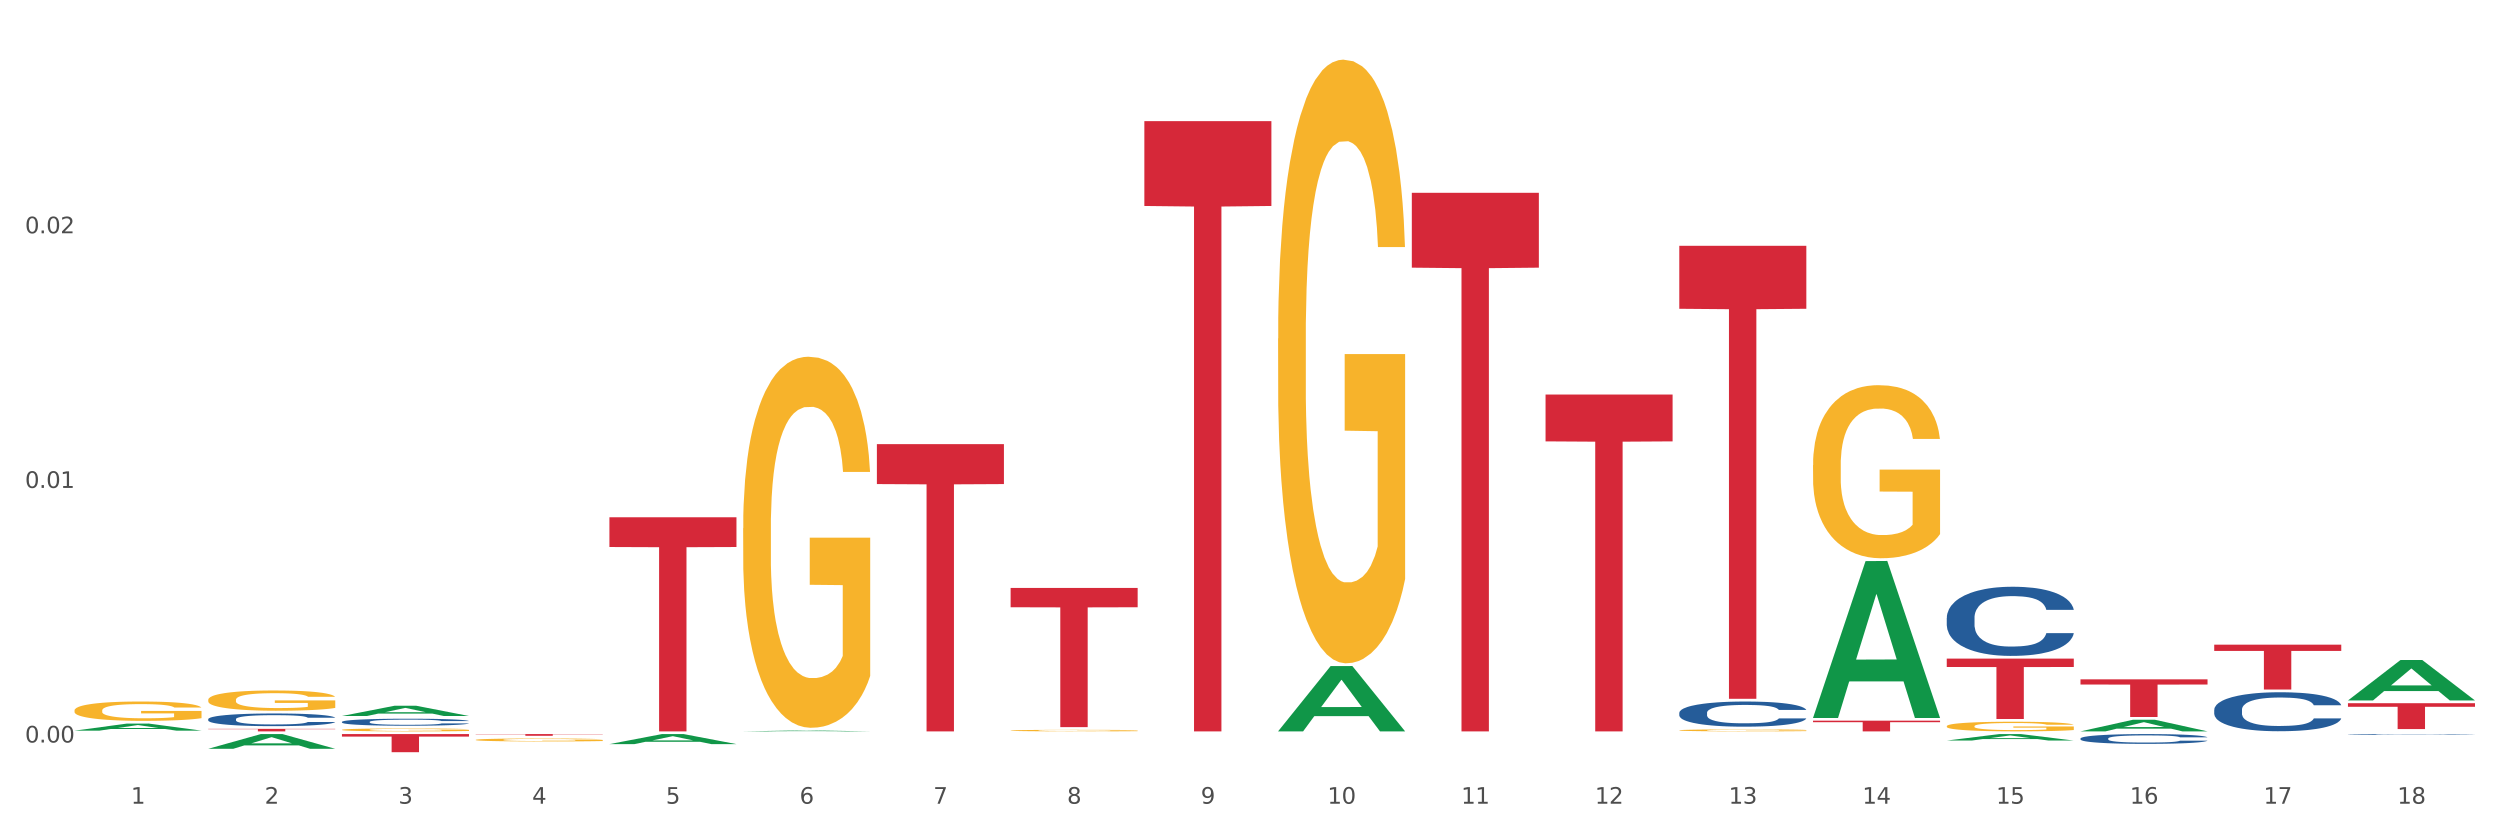 <?xml version="1.0" encoding="utf-8" standalone="no"?>
<!DOCTYPE svg PUBLIC "-//W3C//DTD SVG 1.1//EN"
  "http://www.w3.org/Graphics/SVG/1.1/DTD/svg11.dtd">
<svg xmlns:xlink="http://www.w3.org/1999/xlink" width="1080pt" height="360pt" viewBox="0 0 1080 360" xmlns="http://www.w3.org/2000/svg" version="1.1">
 <rect x="0" y="0" width="1080" height="360" fill="#333333" stroke="none"/>
 <defs>
  <style type="text/css">*{stroke-linejoin: round; stroke-linecap: butt}</style>
 </defs>
 <g id="figure_1">
  <g id="patch_1">
   <path d="M 0 360 
L 1080 360 
L 1080 0 
L 0 0 
z
" style="fill: #ffffff; stroke: #ffffff; stroke-linejoin: miter"/>
  </g>
  <g id="axes_1">
   <g id="matplotlib.axis_1">
    <g id="xtick_1">
     <g id="text_1">
      <!-- 1 -->
      <g style="fill: #4d4d4d" transform="translate(56.563 347.204) scale(0.096 -0.096)">
       <defs>
        <path id="DejaVuSans-31" d="M 794 531 
L 1825 531 
L 1825 4091 
L 703 3866 
L 703 4441 
L 1819 4666 
L 2450 4666 
L 2450 531 
L 3481 531 
L 3481 0 
L 794 0 
L 794 531 
z
" transform="scale(0.016)"/>
       </defs>
       <use xlink:href="#DejaVuSans-31"/>
      </g>
     </g>
    </g>
    <g id="xtick_2">
     <g id="text_2">
      <!-- 2 -->
      <g style="fill: #4d4d4d" transform="translate(114.336 347.204) scale(0.096 -0.096)">
       <defs>
        <path id="DejaVuSans-32" d="M 1228 531 
L 3431 531 
L 3431 0 
L 469 0 
L 469 531 
Q 828 903 1448 1529 
Q 2069 2156 2228 2338 
Q 2531 2678 2651 2914 
Q 2772 3150 2772 3378 
Q 2772 3750 2511 3984 
Q 2250 4219 1831 4219 
Q 1534 4219 1204 4116 
Q 875 4013 500 3803 
L 500 4441 
Q 881 4594 1212 4672 
Q 1544 4750 1819 4750 
Q 2544 4750 2975 4387 
Q 3406 4025 3406 3419 
Q 3406 3131 3298 2873 
Q 3191 2616 2906 2266 
Q 2828 2175 2409 1742 
Q 1991 1309 1228 531 
z
" transform="scale(0.016)"/>
       </defs>
       <use xlink:href="#DejaVuSans-32"/>
      </g>
     </g>
    </g>
    <g id="xtick_3">
     <g id="text_3">
      <!-- 3 -->
      <g style="fill: #4d4d4d" transform="translate(172.109 347.204) scale(0.096 -0.096)">
       <defs>
        <path id="DejaVuSans-33" d="M 2597 2516 
Q 3050 2419 3304 2112 
Q 3559 1806 3559 1356 
Q 3559 666 3084 287 
Q 2609 -91 1734 -91 
Q 1441 -91 1130 -33 
Q 819 25 488 141 
L 488 750 
Q 750 597 1062 519 
Q 1375 441 1716 441 
Q 2309 441 2620 675 
Q 2931 909 2931 1356 
Q 2931 1769 2642 2001 
Q 2353 2234 1838 2234 
L 1294 2234 
L 1294 2753 
L 1863 2753 
Q 2328 2753 2575 2939 
Q 2822 3125 2822 3475 
Q 2822 3834 2567 4026 
Q 2313 4219 1838 4219 
Q 1578 4219 1281 4162 
Q 984 4106 628 3988 
L 628 4550 
Q 988 4650 1302 4700 
Q 1616 4750 1894 4750 
Q 2613 4750 3031 4423 
Q 3450 4097 3450 3541 
Q 3450 3153 3228 2886 
Q 3006 2619 2597 2516 
z
" transform="scale(0.016)"/>
       </defs>
       <use xlink:href="#DejaVuSans-33"/>
      </g>
     </g>
    </g>
    <g id="xtick_4">
     <g id="text_4">
      <!-- 4 -->
      <g style="fill: #4d4d4d" transform="translate(229.882 347.204) scale(0.096 -0.096)">
       <defs>
        <path id="DejaVuSans-34" d="M 2419 4116 
L 825 1625 
L 2419 1625 
L 2419 4116 
z
M 2253 4666 
L 3047 4666 
L 3047 1625 
L 3713 1625 
L 3713 1100 
L 3047 1100 
L 3047 0 
L 2419 0 
L 2419 1100 
L 313 1100 
L 313 1709 
L 2253 4666 
z
" transform="scale(0.016)"/>
       </defs>
       <use xlink:href="#DejaVuSans-34"/>
      </g>
     </g>
    </g>
    <g id="xtick_5">
     <g id="text_5">
      <!-- 5 -->
      <g style="fill: #4d4d4d" transform="translate(287.655 347.204) scale(0.096 -0.096)">
       <defs>
        <path id="DejaVuSans-35" d="M 691 4666 
L 3169 4666 
L 3169 4134 
L 1269 4134 
L 1269 2991 
Q 1406 3038 1543 3061 
Q 1681 3084 1819 3084 
Q 2600 3084 3056 2656 
Q 3513 2228 3513 1497 
Q 3513 744 3044 326 
Q 2575 -91 1722 -91 
Q 1428 -91 1123 -41 
Q 819 9 494 109 
L 494 744 
Q 775 591 1075 516 
Q 1375 441 1709 441 
Q 2250 441 2565 725 
Q 2881 1009 2881 1497 
Q 2881 1984 2565 2268 
Q 2250 2553 1709 2553 
Q 1456 2553 1204 2497 
Q 953 2441 691 2322 
L 691 4666 
z
" transform="scale(0.016)"/>
       </defs>
       <use xlink:href="#DejaVuSans-35"/>
      </g>
     </g>
    </g>
    <g id="xtick_6">
     <g id="text_6">
      <!-- 6 -->
      <g style="fill: #4d4d4d" transform="translate(345.428 347.204) scale(0.096 -0.096)">
       <defs>
        <path id="DejaVuSans-36" d="M 2113 2584 
Q 1688 2584 1439 2293 
Q 1191 2003 1191 1497 
Q 1191 994 1439 701 
Q 1688 409 2113 409 
Q 2538 409 2786 701 
Q 3034 994 3034 1497 
Q 3034 2003 2786 2293 
Q 2538 2584 2113 2584 
z
M 3366 4563 
L 3366 3988 
Q 3128 4100 2886 4159 
Q 2644 4219 2406 4219 
Q 1781 4219 1451 3797 
Q 1122 3375 1075 2522 
Q 1259 2794 1537 2939 
Q 1816 3084 2150 3084 
Q 2853 3084 3261 2657 
Q 3669 2231 3669 1497 
Q 3669 778 3244 343 
Q 2819 -91 2113 -91 
Q 1303 -91 875 529 
Q 447 1150 447 2328 
Q 447 3434 972 4092 
Q 1497 4750 2381 4750 
Q 2619 4750 2861 4703 
Q 3103 4656 3366 4563 
z
" transform="scale(0.016)"/>
       </defs>
       <use xlink:href="#DejaVuSans-36"/>
      </g>
     </g>
    </g>
    <g id="xtick_7">
     <g id="text_7">
      <!-- 7 -->
      <g style="fill: #4d4d4d" transform="translate(403.201 347.204) scale(0.096 -0.096)">
       <defs>
        <path id="DejaVuSans-37" d="M 525 4666 
L 3525 4666 
L 3525 4397 
L 1831 0 
L 1172 0 
L 2766 4134 
L 525 4134 
L 525 4666 
z
" transform="scale(0.016)"/>
       </defs>
       <use xlink:href="#DejaVuSans-37"/>
      </g>
     </g>
    </g>
    <g id="xtick_8">
     <g id="text_8">
      <!-- 8 -->
      <g style="fill: #4d4d4d" transform="translate(460.974 347.204) scale(0.096 -0.096)">
       <defs>
        <path id="DejaVuSans-38" d="M 2034 2216 
Q 1584 2216 1326 1975 
Q 1069 1734 1069 1313 
Q 1069 891 1326 650 
Q 1584 409 2034 409 
Q 2484 409 2743 651 
Q 3003 894 3003 1313 
Q 3003 1734 2745 1975 
Q 2488 2216 2034 2216 
z
M 1403 2484 
Q 997 2584 770 2862 
Q 544 3141 544 3541 
Q 544 4100 942 4425 
Q 1341 4750 2034 4750 
Q 2731 4750 3128 4425 
Q 3525 4100 3525 3541 
Q 3525 3141 3298 2862 
Q 3072 2584 2669 2484 
Q 3125 2378 3379 2068 
Q 3634 1759 3634 1313 
Q 3634 634 3220 271 
Q 2806 -91 2034 -91 
Q 1263 -91 848 271 
Q 434 634 434 1313 
Q 434 1759 690 2068 
Q 947 2378 1403 2484 
z
M 1172 3481 
Q 1172 3119 1398 2916 
Q 1625 2713 2034 2713 
Q 2441 2713 2670 2916 
Q 2900 3119 2900 3481 
Q 2900 3844 2670 4047 
Q 2441 4250 2034 4250 
Q 1625 4250 1398 4047 
Q 1172 3844 1172 3481 
z
" transform="scale(0.016)"/>
       </defs>
       <use xlink:href="#DejaVuSans-38"/>
      </g>
     </g>
    </g>
    <g id="xtick_9">
     <g id="text_9">
      <!-- 9 -->
      <g style="fill: #4d4d4d" transform="translate(518.747 347.204) scale(0.096 -0.096)">
       <defs>
        <path id="DejaVuSans-39" d="M 703 97 
L 703 672 
Q 941 559 1184 500 
Q 1428 441 1663 441 
Q 2288 441 2617 861 
Q 2947 1281 2994 2138 
Q 2813 1869 2534 1725 
Q 2256 1581 1919 1581 
Q 1219 1581 811 2004 
Q 403 2428 403 3163 
Q 403 3881 828 4315 
Q 1253 4750 1959 4750 
Q 2769 4750 3195 4129 
Q 3622 3509 3622 2328 
Q 3622 1225 3098 567 
Q 2575 -91 1691 -91 
Q 1453 -91 1209 -44 
Q 966 3 703 97 
z
M 1959 2075 
Q 2384 2075 2632 2365 
Q 2881 2656 2881 3163 
Q 2881 3666 2632 3958 
Q 2384 4250 1959 4250 
Q 1534 4250 1286 3958 
Q 1038 3666 1038 3163 
Q 1038 2656 1286 2365 
Q 1534 2075 1959 2075 
z
" transform="scale(0.016)"/>
       </defs>
       <use xlink:href="#DejaVuSans-39"/>
      </g>
     </g>
    </g>
    <g id="xtick_10">
     <g id="text_10">
      <!-- 10 -->
      <g style="fill: #4d4d4d" transform="translate(573.466 347.204) scale(0.096 -0.096)">
       <defs>
        <path id="DejaVuSans-30" d="M 2034 4250 
Q 1547 4250 1301 3770 
Q 1056 3291 1056 2328 
Q 1056 1369 1301 889 
Q 1547 409 2034 409 
Q 2525 409 2770 889 
Q 3016 1369 3016 2328 
Q 3016 3291 2770 3770 
Q 2525 4250 2034 4250 
z
M 2034 4750 
Q 2819 4750 3233 4129 
Q 3647 3509 3647 2328 
Q 3647 1150 3233 529 
Q 2819 -91 2034 -91 
Q 1250 -91 836 529 
Q 422 1150 422 2328 
Q 422 3509 836 4129 
Q 1250 4750 2034 4750 
z
" transform="scale(0.016)"/>
       </defs>
       <use xlink:href="#DejaVuSans-31"/>
       <use xlink:href="#DejaVuSans-30" transform="translate(63.623 0)"/>
      </g>
     </g>
    </g>
    <g id="xtick_11">
     <g id="text_11">
      <!-- 11 -->
      <g style="fill: #4d4d4d" transform="translate(631.239 347.204) scale(0.096 -0.096)">
       <use xlink:href="#DejaVuSans-31"/>
       <use xlink:href="#DejaVuSans-31" transform="translate(63.623 0)"/>
      </g>
     </g>
    </g>
    <g id="xtick_12">
     <g id="text_12">
      <!-- 12 -->
      <g style="fill: #4d4d4d" transform="translate(689.012 347.204) scale(0.096 -0.096)">
       <use xlink:href="#DejaVuSans-31"/>
       <use xlink:href="#DejaVuSans-32" transform="translate(63.623 0)"/>
      </g>
     </g>
    </g>
    <g id="xtick_13">
     <g id="text_13">
      <!-- 13 -->
      <g style="fill: #4d4d4d" transform="translate(746.785 347.204) scale(0.096 -0.096)">
       <use xlink:href="#DejaVuSans-31"/>
       <use xlink:href="#DejaVuSans-33" transform="translate(63.623 0)"/>
      </g>
     </g>
    </g>
    <g id="xtick_14">
     <g id="text_14">
      <!-- 14 -->
      <g style="fill: #4d4d4d" transform="translate(804.558 347.204) scale(0.096 -0.096)">
       <use xlink:href="#DejaVuSans-31"/>
       <use xlink:href="#DejaVuSans-34" transform="translate(63.623 0)"/>
      </g>
     </g>
    </g>
    <g id="xtick_15">
     <g id="text_15">
      <!-- 15 -->
      <g style="fill: #4d4d4d" transform="translate(862.331 347.204) scale(0.096 -0.096)">
       <use xlink:href="#DejaVuSans-31"/>
       <use xlink:href="#DejaVuSans-35" transform="translate(63.623 0)"/>
      </g>
     </g>
    </g>
    <g id="xtick_16">
     <g id="text_16">
      <!-- 16 -->
      <g style="fill: #4d4d4d" transform="translate(920.104 347.204) scale(0.096 -0.096)">
       <use xlink:href="#DejaVuSans-31"/>
       <use xlink:href="#DejaVuSans-36" transform="translate(63.623 0)"/>
      </g>
     </g>
    </g>
    <g id="xtick_17">
     <g id="text_17">
      <!-- 17 -->
      <g style="fill: #4d4d4d" transform="translate(977.877 347.204) scale(0.096 -0.096)">
       <use xlink:href="#DejaVuSans-31"/>
       <use xlink:href="#DejaVuSans-37" transform="translate(63.623 0)"/>
      </g>
     </g>
    </g>
    <g id="xtick_18">
     <g id="text_18">
      <!-- 18 -->
      <g style="fill: #4d4d4d" transform="translate(1035.65 347.204) scale(0.096 -0.096)">
       <use xlink:href="#DejaVuSans-31"/>
       <use xlink:href="#DejaVuSans-38" transform="translate(63.623 0)"/>
      </g>
     </g>
    </g>
    <g id="xtick_19"/>
    <g id="xtick_20"/>
    <g id="xtick_21"/>
    <g id="xtick_22"/>
    <g id="xtick_23"/>
    <g id="xtick_24"/>
    <g id="xtick_25"/>
    <g id="xtick_26"/>
    <g id="xtick_27"/>
    <g id="xtick_28"/>
    <g id="xtick_29"/>
    <g id="xtick_30"/>
    <g id="xtick_31"/>
    <g id="xtick_32"/>
    <g id="xtick_33"/>
    <g id="xtick_34"/>
    <g id="xtick_35"/>
   </g>
   <g id="matplotlib.axis_2">
    <g id="ytick_1">
     <g id="text_19">
      <!-- 0.00 -->
      <g style="fill: #4d4d4d" transform="translate(10.8 320.767) scale(0.096 -0.096)">
       <defs>
        <path id="DejaVuSans-2e" d="M 684 794 
L 1344 794 
L 1344 0 
L 684 0 
L 684 794 
z
" transform="scale(0.016)"/>
       </defs>
       <use xlink:href="#DejaVuSans-30"/>
       <use xlink:href="#DejaVuSans-2e" transform="translate(63.623 0)"/>
       <use xlink:href="#DejaVuSans-30" transform="translate(95.41 0)"/>
       <use xlink:href="#DejaVuSans-30" transform="translate(159.033 0)"/>
      </g>
     </g>
    </g>
    <g id="ytick_2">
     <g id="text_20">
      <!-- 0.01 -->
      <g style="fill: #4d4d4d" transform="translate(10.8 210.776) scale(0.096 -0.096)">
       <use xlink:href="#DejaVuSans-30"/>
       <use xlink:href="#DejaVuSans-2e" transform="translate(63.623 0)"/>
       <use xlink:href="#DejaVuSans-30" transform="translate(95.41 0)"/>
       <use xlink:href="#DejaVuSans-31" transform="translate(159.033 0)"/>
      </g>
     </g>
    </g>
    <g id="ytick_3">
     <g id="text_21">
      <!-- 0.02 -->
      <g style="fill: #4d4d4d" transform="translate(10.8 100.785) scale(0.096 -0.096)">
       <use xlink:href="#DejaVuSans-30"/>
       <use xlink:href="#DejaVuSans-2e" transform="translate(63.623 0)"/>
       <use xlink:href="#DejaVuSans-30" transform="translate(95.41 0)"/>
       <use xlink:href="#DejaVuSans-32" transform="translate(159.033 0)"/>
      </g>
     </g>
    </g>
    <g id="ytick_4"/>
    <g id="ytick_5"/>
    <g id="ytick_6"/>
   </g>
   <g id="PolyCollection_1">
    <path d="M 32.175 315.632 
L 32.232 315.63 
L 54.864 312.584 
L 64.257 312.581 
L 87.059 315.638 
L 76.196 315.638 
L 71.273 314.926 
L 47.905 314.926 
L 47.735 314.938 
L 42.982 315.638 
L 32.175 315.638 
L 32.175 315.632 
L 50.847 314.502 
L 68.331 314.499 
L 59.674 313.233 
L 59.561 313.227 
L 59.447 313.236 
L 50.79 314.499 
L 50.847 314.502 
L 32.175 315.632 
z
" clip-path="url(#pd3aa18aaa9)" style="fill: #109648"/>
    <path d="M 89.948 323.475 
L 90.005 323.469 
L 112.637 317.126 
L 122.03 317.12 
L 144.832 323.487 
L 133.969 323.487 
L 129.046 322.004 
L 105.678 322.004 
L 105.508 322.028 
L 100.755 323.487 
L 89.948 323.487 
L 89.948 323.475 
L 108.62 321.12 
L 126.104 321.114 
L 117.447 318.477 
L 117.334 318.465 
L 117.22 318.483 
L 108.563 321.114 
L 108.62 321.12 
L 89.948 323.475 
z
" clip-path="url(#pd3aa18aaa9)" style="fill: #109648"/>
    <path d="M 147.721 309.306 
L 147.778 309.302 
L 170.41 304.886 
L 179.803 304.881 
L 202.605 309.314 
L 191.742 309.314 
L 186.819 308.282 
L 163.451 308.282 
L 163.281 308.299 
L 158.528 309.314 
L 147.721 309.314 
L 147.721 309.306 
L 166.393 307.666 
L 183.877 307.662 
L 175.22 305.826 
L 175.107 305.818 
L 174.993 305.83 
L 166.336 307.662 
L 166.393 307.666 
L 147.721 309.306 
z
" clip-path="url(#pd3aa18aaa9)" style="fill: #109648"/>
    <path d="M 263.267 321.449 
L 263.324 321.445 
L 285.956 317.124 
L 295.349 317.12 
L 318.151 321.457 
L 307.288 321.457 
L 302.365 320.447 
L 278.997 320.447 
L 278.827 320.463 
L 274.074 321.457 
L 263.267 321.457 
L 263.267 321.449 
L 281.939 319.844 
L 299.423 319.84 
L 290.766 318.045 
L 290.653 318.036 
L 290.539 318.049 
L 281.882 319.84 
L 281.939 319.844 
L 263.267 321.449 
z
" clip-path="url(#pd3aa18aaa9)" style="fill: #109648"/>
    <path d="M 1014.316 302.58 
L 1014.372 302.563 
L 1037.005 285.127 
L 1046.398 285.11 
L 1069.2 302.613 
L 1058.336 302.613 
L 1053.414 298.537 
L 1030.045 298.537 
L 1029.876 298.603 
L 1025.123 302.613 
L 1014.316 302.613 
L 1014.316 302.58 
L 1032.988 296.105 
L 1050.471 296.088 
L 1041.814 288.841 
L 1041.701 288.808 
L 1041.588 288.857 
L 1032.931 296.088 
L 1032.988 296.105 
L 1014.316 302.58 
z
" clip-path="url(#pd3aa18aaa9)" style="fill: #109648"/>
    <path d="M 436.586 315.596 
L 436.651 315.595 
L 436.651 315.573 
L 436.78 315.554 
L 437.428 315.508 
L 438.4 315.47 
L 439.113 315.45 
L 439.826 315.434 
L 440.668 315.417 
L 441.705 315.4 
L 443.584 315.375 
L 444.75 315.363 
L 446.176 315.349 
L 448.768 315.33 
L 450.647 315.319 
L 452.591 315.309 
L 455.766 315.298 
L 457.84 315.294 
L 460.043 315.29 
L 462.7 315.288 
L 464.708 315.287 
L 469.115 315.289 
L 472.873 315.294 
L 474.687 315.298 
L 477.02 315.306 
L 478.251 315.311 
L 480.26 315.32 
L 482.334 315.333 
L 483.759 315.344 
L 485.898 315.365 
L 487.517 315.386 
L 489.008 315.411 
L 489.785 315.429 
L 490.369 315.445 
L 490.887 315.464 
L 491.405 315.494 
L 479.742 315.494 
L 479.288 315.473 
L 478.575 315.453 
L 477.539 315.433 
L 476.631 315.421 
L 475.076 315.406 
L 473.651 315.396 
L 472.16 315.389 
L 470.346 315.383 
L 468.92 315.38 
L 466.912 315.377 
L 462.959 315.378 
L 460.302 315.383 
L 458.488 315.389 
L 457.321 315.394 
L 456.285 315.4 
L 455.118 315.409 
L 453.757 315.422 
L 452.785 315.433 
L 451.814 315.448 
L 451.036 315.463 
L 450.323 315.48 
L 449.74 315.498 
L 449.286 315.517 
L 448.898 315.54 
L 448.574 315.578 
L 448.574 315.662 
L 448.703 315.681 
L 449.027 315.706 
L 449.416 315.725 
L 450.064 315.747 
L 450.647 315.763 
L 451.749 315.785 
L 452.98 315.803 
L 453.952 315.814 
L 454.924 315.824 
L 456.609 315.838 
L 458.488 315.849 
L 460.108 315.855 
L 462.311 315.861 
L 463.801 315.864 
L 465.097 315.865 
L 468.272 315.865 
L 470.54 315.863 
L 473.067 315.859 
L 475.011 315.854 
L 476.631 315.847 
L 478.446 315.836 
L 479.612 315.825 
L 479.612 315.698 
L 465.356 315.697 
L 465.356 315.613 
L 491.47 315.613 
L 491.47 315.861 
L 490.369 315.874 
L 489.137 315.886 
L 487.841 315.896 
L 485.898 315.909 
L 483.565 315.921 
L 481.491 315.93 
L 479.288 315.937 
L 476.696 315.944 
L 473.327 315.95 
L 471.253 315.952 
L 468.661 315.954 
L 465.616 315.955 
L 462.959 315.954 
L 460.367 315.95 
L 457.645 315.945 
L 454.989 315.937 
L 452.98 315.929 
L 450.971 315.919 
L 448.833 315.907 
L 447.148 315.894 
L 445.852 315.883 
L 444.426 315.869 
L 442.871 315.851 
L 441.705 315.835 
L 440.668 315.818 
L 439.567 315.796 
L 438.789 315.777 
L 438.011 315.753 
L 437.558 315.735 
L 437.039 315.708 
L 436.651 315.669 
L 436.586 315.596 
z
" clip-path="url(#pd3aa18aaa9)" style="fill: #f7b32b"/>
    <path d="M 898.77 293.461 
L 953.654 293.461 
L 953.654 295.725 
L 932.064 295.74 
L 932.064 309.751 
L 920.229 309.751 
L 920.229 295.74 
L 898.77 295.725 
L 898.77 293.476 
L 898.77 293.461 
z
" clip-path="url(#pd3aa18aaa9)" style="fill: #d62839"/>
    <path d="M 956.543 278.502 
L 1011.427 278.502 
L 1011.427 281.195 
L 989.837 281.214 
L 989.837 297.886 
L 978.002 297.886 
L 978.002 281.214 
L 956.543 281.195 
L 956.543 278.52 
L 956.543 278.502 
z
" clip-path="url(#pd3aa18aaa9)" style="fill: #d62839"/>
    <path d="M 89.948 302.336 
L 90.013 302.328 
L 90.013 302.04 
L 90.142 301.792 
L 90.79 301.191 
L 91.762 300.694 
L 92.475 300.43 
L 93.188 300.214 
L 94.03 299.998 
L 95.067 299.774 
L 96.946 299.445 
L 98.113 299.277 
L 99.538 299.101 
L 102.13 298.845 
L 104.009 298.701 
L 105.953 298.58 
L 109.128 298.436 
L 111.202 298.372 
L 113.405 298.324 
L 116.062 298.292 
L 118.071 298.284 
L 122.477 298.308 
L 126.235 298.38 
L 128.049 298.436 
L 130.382 298.532 
L 131.613 298.597 
L 133.622 298.725 
L 135.696 298.893 
L 137.121 299.037 
L 139.26 299.309 
L 140.88 299.581 
L 142.37 299.918 
L 143.148 300.15 
L 143.731 300.366 
L 144.249 300.614 
L 144.768 301.007 
L 133.104 301.007 
L 132.65 300.727 
L 131.937 300.462 
L 130.901 300.206 
L 129.993 300.046 
L 128.438 299.846 
L 127.013 299.718 
L 125.522 299.621 
L 123.708 299.541 
L 122.282 299.501 
L 120.274 299.469 
L 116.321 299.477 
L 113.664 299.541 
L 111.85 299.621 
L 110.684 299.694 
L 109.647 299.774 
L 108.48 299.886 
L 107.12 300.054 
L 106.148 300.206 
L 105.176 300.398 
L 104.398 300.59 
L 103.685 300.815 
L 103.102 301.055 
L 102.648 301.303 
L 102.26 301.607 
L 101.936 302.112 
L 101.936 303.209 
L 102.065 303.457 
L 102.389 303.785 
L 102.778 304.034 
L 103.426 304.33 
L 104.009 304.53 
L 105.111 304.818 
L 106.342 305.059 
L 107.314 305.211 
L 108.286 305.339 
L 109.971 305.515 
L 111.85 305.659 
L 113.47 305.747 
L 115.673 305.827 
L 117.163 305.859 
L 118.459 305.875 
L 121.634 305.875 
L 123.902 305.851 
L 126.43 305.795 
L 128.373 305.723 
L 129.993 305.635 
L 131.808 305.491 
L 132.974 305.355 
L 132.974 303.681 
L 118.719 303.673 
L 118.719 302.56 
L 144.832 302.56 
L 144.832 305.827 
L 143.731 305.995 
L 142.5 306.148 
L 141.204 306.284 
L 139.26 306.452 
L 136.927 306.612 
L 134.853 306.724 
L 132.65 306.82 
L 130.058 306.908 
L 126.689 306.988 
L 124.615 307.02 
L 122.023 307.044 
L 118.978 307.052 
L 116.321 307.036 
L 113.729 306.996 
L 111.007 306.924 
L 108.351 306.82 
L 106.342 306.716 
L 104.333 306.588 
L 102.195 306.42 
L 100.51 306.26 
L 99.214 306.116 
L 97.789 305.931 
L 96.233 305.691 
L 95.067 305.475 
L 94.03 305.251 
L 92.929 304.962 
L 92.151 304.714 
L 91.374 304.402 
L 90.92 304.17 
L 90.402 303.809 
L 90.013 303.305 
L 89.948 302.336 
z
" clip-path="url(#pd3aa18aaa9)" style="fill: #f7b32b"/>
    <path d="M 32.175 306.918 
L 32.24 306.911 
L 32.24 306.636 
L 32.369 306.399 
L 33.017 305.827 
L 33.989 305.353 
L 34.702 305.101 
L 35.415 304.895 
L 36.257 304.689 
L 37.294 304.475 
L 39.173 304.162 
L 40.34 304.002 
L 41.765 303.834 
L 44.357 303.589 
L 46.236 303.452 
L 48.18 303.337 
L 51.355 303.2 
L 53.429 303.139 
L 55.632 303.093 
L 58.289 303.062 
L 60.298 303.055 
L 64.704 303.078 
L 68.462 303.146 
L 70.277 303.2 
L 72.609 303.291 
L 73.84 303.353 
L 75.849 303.475 
L 77.923 303.635 
L 79.348 303.773 
L 81.487 304.032 
L 83.107 304.292 
L 84.597 304.612 
L 85.375 304.834 
L 85.958 305.04 
L 86.476 305.277 
L 86.995 305.651 
L 75.331 305.651 
L 74.877 305.384 
L 74.164 305.132 
L 73.128 304.887 
L 72.22 304.735 
L 70.665 304.544 
L 69.24 304.422 
L 67.749 304.33 
L 65.935 304.254 
L 64.509 304.215 
L 62.501 304.185 
L 58.548 304.192 
L 55.891 304.254 
L 54.077 304.33 
L 52.911 304.399 
L 51.874 304.475 
L 50.707 304.582 
L 49.347 304.742 
L 48.375 304.887 
L 47.403 305.071 
L 46.625 305.254 
L 45.912 305.468 
L 45.329 305.697 
L 44.876 305.933 
L 44.487 306.224 
L 44.163 306.705 
L 44.163 307.751 
L 44.292 307.987 
L 44.616 308.3 
L 45.005 308.537 
L 45.653 308.82 
L 46.236 309.011 
L 47.338 309.285 
L 48.569 309.515 
L 49.541 309.66 
L 50.513 309.782 
L 52.198 309.95 
L 54.077 310.087 
L 55.697 310.171 
L 57.9 310.248 
L 59.39 310.278 
L 60.686 310.293 
L 63.861 310.293 
L 66.129 310.27 
L 68.657 310.217 
L 70.601 310.148 
L 72.22 310.064 
L 74.035 309.927 
L 75.201 309.797 
L 75.201 308.201 
L 60.946 308.194 
L 60.946 307.132 
L 87.059 307.132 
L 87.059 310.248 
L 85.958 310.408 
L 84.727 310.553 
L 83.431 310.683 
L 81.487 310.843 
L 79.154 310.996 
L 77.08 311.103 
L 74.877 311.194 
L 72.285 311.278 
L 68.916 311.355 
L 66.842 311.385 
L 64.25 311.408 
L 61.205 311.416 
L 58.548 311.401 
L 55.956 311.362 
L 53.235 311.294 
L 50.578 311.194 
L 48.569 311.095 
L 46.56 310.973 
L 44.422 310.813 
L 42.737 310.66 
L 41.441 310.522 
L 40.016 310.347 
L 38.46 310.118 
L 37.294 309.912 
L 36.257 309.698 
L 35.156 309.423 
L 34.378 309.186 
L 33.601 308.888 
L 33.147 308.667 
L 32.629 308.323 
L 32.24 307.842 
L 32.175 306.918 
z
" clip-path="url(#pd3aa18aaa9)" style="fill: #f7b32b"/>
    <path d="M 783.224 311.339 
L 838.108 311.339 
L 838.108 311.98 
L 816.519 311.985 
L 816.519 315.955 
L 804.683 315.955 
L 804.683 311.985 
L 783.224 311.98 
L 783.224 311.343 
L 783.224 311.339 
z
" clip-path="url(#pd3aa18aaa9)" style="fill: #d62839"/>
    <path d="M 840.997 284.519 
L 895.881 284.519 
L 895.881 288.147 
L 874.291 288.171 
L 874.291 310.622 
L 862.456 310.622 
L 862.456 288.171 
L 840.997 288.147 
L 840.997 284.544 
L 840.997 284.519 
z
" clip-path="url(#pd3aa18aaa9)" style="fill: #d62839"/>
    <path d="M 321.04 228.179 
L 321.105 228.033 
L 321.105 222.762 
L 321.234 218.224 
L 321.882 207.244 
L 322.854 198.167 
L 323.567 193.336 
L 324.28 189.384 
L 325.122 185.431 
L 326.159 181.332 
L 328.038 175.329 
L 329.205 172.255 
L 330.63 169.034 
L 333.222 164.349 
L 335.101 161.714 
L 337.045 159.518 
L 340.22 156.883 
L 342.294 155.712 
L 344.497 154.834 
L 347.154 154.248 
L 349.162 154.102 
L 353.569 154.541 
L 357.327 155.858 
L 359.141 156.883 
L 361.474 158.64 
L 362.705 159.811 
L 364.714 162.154 
L 366.788 165.228 
L 368.213 167.863 
L 370.352 172.841 
L 371.972 177.818 
L 373.462 183.967 
L 374.239 188.212 
L 374.823 192.165 
L 375.341 196.703 
L 375.859 203.877 
L 364.196 203.877 
L 363.742 198.753 
L 363.029 193.922 
L 361.993 189.237 
L 361.085 186.309 
L 359.53 182.649 
L 358.105 180.307 
L 356.614 178.55 
L 354.8 177.086 
L 353.374 176.354 
L 351.366 175.769 
L 347.413 175.915 
L 344.756 177.086 
L 342.942 178.55 
L 341.775 179.868 
L 340.739 181.332 
L 339.572 183.381 
L 338.212 186.456 
L 337.24 189.237 
L 336.268 192.751 
L 335.49 196.264 
L 334.777 200.363 
L 334.194 204.755 
L 333.74 209.294 
L 333.352 214.857 
L 333.028 224.08 
L 333.028 244.136 
L 333.157 248.675 
L 333.481 254.677 
L 333.87 259.215 
L 334.518 264.632 
L 335.101 268.292 
L 336.203 273.562 
L 337.434 277.954 
L 338.406 280.736 
L 339.378 283.078 
L 341.063 286.299 
L 342.942 288.934 
L 344.562 290.544 
L 346.765 292.008 
L 348.255 292.594 
L 349.551 292.887 
L 352.726 292.887 
L 354.994 292.448 
L 357.521 291.423 
L 359.465 290.105 
L 361.085 288.495 
L 362.9 285.86 
L 364.066 283.371 
L 364.066 252.774 
L 349.81 252.627 
L 349.81 232.278 
L 375.924 232.278 
L 375.924 292.008 
L 374.823 295.083 
L 373.591 297.864 
L 372.296 300.353 
L 370.352 303.427 
L 368.019 306.355 
L 365.945 308.405 
L 363.742 310.162 
L 361.15 311.772 
L 357.781 313.236 
L 355.707 313.822 
L 353.115 314.261 
L 350.07 314.407 
L 347.413 314.114 
L 344.821 313.382 
L 342.099 312.065 
L 339.443 310.162 
L 337.434 308.259 
L 335.425 305.916 
L 333.287 302.842 
L 331.602 299.914 
L 330.306 297.279 
L 328.881 293.912 
L 327.325 289.52 
L 326.159 285.567 
L 325.122 281.468 
L 324.021 276.197 
L 323.243 271.659 
L 322.465 265.95 
L 322.012 261.704 
L 321.493 255.116 
L 321.105 245.893 
L 321.04 228.179 
z
" clip-path="url(#pd3aa18aaa9)" style="fill: #f7b32b"/>
    <path d="M 147.721 315.273 
L 147.786 315.272 
L 147.786 315.23 
L 147.915 315.194 
L 148.563 315.107 
L 149.535 315.036 
L 150.248 314.997 
L 150.961 314.966 
L 151.803 314.935 
L 152.84 314.902 
L 154.719 314.855 
L 155.886 314.831 
L 157.311 314.805 
L 159.903 314.768 
L 161.782 314.747 
L 163.726 314.73 
L 166.901 314.709 
L 168.975 314.7 
L 171.178 314.693 
L 173.835 314.688 
L 175.844 314.687 
L 180.25 314.691 
L 184.008 314.701 
L 185.822 314.709 
L 188.155 314.723 
L 189.386 314.732 
L 191.395 314.751 
L 193.469 314.775 
L 194.894 314.796 
L 197.033 314.835 
L 198.653 314.875 
L 200.143 314.923 
L 200.921 314.957 
L 201.504 314.988 
L 202.022 315.024 
L 202.54 315.081 
L 190.877 315.081 
L 190.423 315.04 
L 189.71 315.002 
L 188.674 314.965 
L 187.766 314.942 
L 186.211 314.913 
L 184.786 314.894 
L 183.295 314.88 
L 181.481 314.869 
L 180.055 314.863 
L 178.047 314.858 
L 174.094 314.86 
L 171.437 314.869 
L 169.623 314.88 
L 168.456 314.891 
L 167.42 314.902 
L 166.253 314.919 
L 164.893 314.943 
L 163.921 314.965 
L 162.949 314.993 
L 162.171 315.021 
L 161.458 315.053 
L 160.875 315.088 
L 160.421 315.124 
L 160.033 315.168 
L 159.709 315.241 
L 159.709 315.399 
L 159.838 315.435 
L 160.162 315.482 
L 160.551 315.518 
L 161.199 315.561 
L 161.782 315.59 
L 162.884 315.632 
L 164.115 315.667 
L 165.087 315.689 
L 166.059 315.707 
L 167.744 315.732 
L 169.623 315.753 
L 171.243 315.766 
L 173.446 315.778 
L 174.936 315.782 
L 176.232 315.785 
L 179.407 315.785 
L 181.675 315.781 
L 184.203 315.773 
L 186.146 315.763 
L 187.766 315.75 
L 189.581 315.729 
L 190.747 315.709 
L 190.747 315.467 
L 176.491 315.466 
L 176.491 315.305 
L 202.605 315.305 
L 202.605 315.778 
L 201.504 315.802 
L 200.273 315.824 
L 198.977 315.844 
L 197.033 315.868 
L 194.7 315.891 
L 192.626 315.907 
L 190.423 315.921 
L 187.831 315.934 
L 184.462 315.945 
L 182.388 315.95 
L 179.796 315.954 
L 176.751 315.955 
L 174.094 315.952 
L 171.502 315.947 
L 168.78 315.936 
L 166.124 315.921 
L 164.115 315.906 
L 162.106 315.888 
L 159.968 315.863 
L 158.283 315.84 
L 156.987 315.819 
L 155.562 315.793 
L 154.006 315.758 
L 152.84 315.727 
L 151.803 315.694 
L 150.702 315.653 
L 149.924 315.617 
L 149.147 315.572 
L 148.693 315.538 
L 148.175 315.486 
L 147.786 315.413 
L 147.721 315.273 
z
" clip-path="url(#pd3aa18aaa9)" style="fill: #f7b32b"/>
    <path d="M 205.494 319.617 
L 205.559 319.616 
L 205.559 319.574 
L 205.688 319.538 
L 206.336 319.45 
L 207.308 319.377 
L 208.021 319.339 
L 208.734 319.307 
L 209.576 319.276 
L 210.613 319.243 
L 212.492 319.195 
L 213.659 319.171 
L 215.084 319.145 
L 217.676 319.108 
L 219.555 319.087 
L 221.499 319.069 
L 224.674 319.048 
L 226.748 319.039 
L 228.951 319.032 
L 231.608 319.027 
L 233.616 319.026 
L 238.023 319.029 
L 241.781 319.04 
L 243.595 319.048 
L 245.928 319.062 
L 247.159 319.071 
L 249.168 319.09 
L 251.242 319.115 
L 252.667 319.136 
L 254.806 319.175 
L 256.426 319.215 
L 257.916 319.264 
L 258.694 319.298 
L 259.277 319.33 
L 259.795 319.366 
L 260.313 319.423 
L 248.65 319.423 
L 248.196 319.382 
L 247.483 319.344 
L 246.447 319.306 
L 245.539 319.283 
L 243.984 319.254 
L 242.559 319.235 
L 241.068 319.221 
L 239.254 319.209 
L 237.828 319.203 
L 235.82 319.199 
L 231.867 319.2 
L 229.21 319.209 
L 227.396 319.221 
L 226.229 319.231 
L 225.193 319.243 
L 224.026 319.259 
L 222.666 319.284 
L 221.694 319.306 
L 220.722 319.334 
L 219.944 319.362 
L 219.231 319.395 
L 218.648 319.43 
L 218.194 319.466 
L 217.806 319.511 
L 217.482 319.584 
L 217.482 319.744 
L 217.611 319.781 
L 217.935 319.829 
L 218.324 319.865 
L 218.972 319.908 
L 219.555 319.937 
L 220.657 319.979 
L 221.888 320.014 
L 222.86 320.037 
L 223.832 320.055 
L 225.517 320.081 
L 227.396 320.102 
L 229.016 320.115 
L 231.219 320.127 
L 232.709 320.131 
L 234.005 320.134 
L 237.18 320.134 
L 239.448 320.13 
L 241.975 320.122 
L 243.919 320.111 
L 245.539 320.098 
L 247.354 320.077 
L 248.52 320.058 
L 248.52 319.813 
L 234.264 319.812 
L 234.264 319.65 
L 260.378 319.65 
L 260.378 320.127 
L 259.277 320.151 
L 258.046 320.173 
L 256.75 320.193 
L 254.806 320.218 
L 252.473 320.241 
L 250.399 320.257 
L 248.196 320.271 
L 245.604 320.284 
L 242.235 320.296 
L 240.161 320.301 
L 237.569 320.304 
L 234.524 320.305 
L 231.867 320.303 
L 229.275 320.297 
L 226.553 320.287 
L 223.897 320.271 
L 221.888 320.256 
L 219.879 320.238 
L 217.741 320.213 
L 216.056 320.19 
L 214.76 320.169 
L 213.335 320.142 
L 211.779 320.107 
L 210.613 320.075 
L 209.576 320.042 
L 208.475 320 
L 207.697 319.964 
L 206.92 319.919 
L 206.466 319.885 
L 205.948 319.832 
L 205.559 319.758 
L 205.494 319.617 
z
" clip-path="url(#pd3aa18aaa9)" style="fill: #f7b32b"/>
    <path d="M 1014.316 303.778 
L 1069.2 303.778 
L 1069.2 305.333 
L 1047.61 305.343 
L 1047.61 314.966 
L 1035.775 314.966 
L 1035.775 305.343 
L 1014.316 305.333 
L 1014.316 303.789 
L 1014.316 303.778 
z
" clip-path="url(#pd3aa18aaa9)" style="fill: #d62839"/>
    <path d="M 494.359 52.343 
L 549.243 52.343 
L 549.243 88.977 
L 527.654 89.224 
L 527.654 315.955 
L 515.818 315.955 
L 515.818 89.224 
L 494.359 88.977 
L 494.359 52.591 
L 494.359 52.343 
z
" clip-path="url(#pd3aa18aaa9)" style="fill: #d62839"/>
    <path d="M 609.905 83.296 
L 664.789 83.296 
L 664.789 115.628 
L 643.2 115.847 
L 643.2 315.955 
L 631.364 315.955 
L 631.364 115.847 
L 609.905 115.628 
L 609.905 83.515 
L 609.905 83.296 
z
" clip-path="url(#pd3aa18aaa9)" style="fill: #d62839"/>
    <path d="M 667.678 170.45 
L 722.562 170.45 
L 722.562 190.67 
L 700.973 190.807 
L 700.973 315.955 
L 689.137 315.955 
L 689.137 190.807 
L 667.678 190.67 
L 667.678 170.586 
L 667.678 170.45 
z
" clip-path="url(#pd3aa18aaa9)" style="fill: #d62839"/>
    <path d="M 1014.316 317.281 
L 1014.381 317.281 
L 1014.381 317.272 
L 1014.575 317.259 
L 1015.289 317.236 
L 1016.197 317.219 
L 1017.754 317.199 
L 1018.597 317.19 
L 1019.7 317.181 
L 1021.971 317.165 
L 1024.566 317.152 
L 1026.382 317.145 
L 1027.745 317.14 
L 1030.794 317.132 
L 1032.546 317.129 
L 1034.362 317.126 
L 1035.919 317.124 
L 1038.514 317.122 
L 1040.59 317.121 
L 1042.99 317.12 
L 1045.002 317.121 
L 1047.661 317.122 
L 1051.554 317.126 
L 1053.046 317.128 
L 1055.057 317.132 
L 1057.133 317.137 
L 1058.82 317.142 
L 1060.766 317.15 
L 1062.777 317.16 
L 1064.724 317.172 
L 1066.086 317.184 
L 1067.189 317.196 
L 1068.162 317.211 
L 1068.876 317.227 
L 1069.2 317.24 
L 1057.328 317.24 
L 1057.003 317.228 
L 1056.355 317.215 
L 1055.706 317.206 
L 1054.992 317.199 
L 1053.889 317.191 
L 1052.916 317.185 
L 1051.294 317.179 
L 1049.802 317.175 
L 1048.57 317.173 
L 1047.078 317.171 
L 1043.899 317.169 
L 1041.628 317.169 
L 1040.201 317.17 
L 1038.449 317.171 
L 1036.957 317.174 
L 1035.205 317.177 
L 1033.843 317.182 
L 1032.481 317.187 
L 1031.702 317.191 
L 1030.534 317.198 
L 1029.756 317.204 
L 1028.718 317.214 
L 1028.134 317.222 
L 1027.096 317.24 
L 1026.642 317.254 
L 1026.447 317.264 
L 1026.318 317.274 
L 1026.318 317.325 
L 1026.707 317.348 
L 1027.031 317.358 
L 1027.55 317.369 
L 1028.523 317.383 
L 1029.951 317.397 
L 1031.443 317.408 
L 1032.675 317.414 
L 1033.843 317.418 
L 1035.011 317.422 
L 1036.438 317.425 
L 1037.606 317.427 
L 1039.357 317.429 
L 1041.433 317.43 
L 1043.055 317.43 
L 1046.364 317.428 
L 1047.856 317.427 
L 1049.283 317.425 
L 1050.84 317.421 
L 1052.073 317.417 
L 1052.787 317.414 
L 1053.954 317.408 
L 1054.863 317.401 
L 1055.641 317.394 
L 1056.16 317.387 
L 1056.744 317.377 
L 1057.198 317.366 
L 1057.328 317.36 
L 1069.2 317.36 
L 1068.94 317.372 
L 1068.486 317.384 
L 1067.578 317.399 
L 1066.864 317.408 
L 1065.762 317.419 
L 1064.594 317.428 
L 1062.972 317.438 
L 1061.48 317.445 
L 1059.923 317.452 
L 1058.236 317.458 
L 1055.187 317.466 
L 1054.084 317.468 
L 1051.749 317.472 
L 1049.932 317.475 
L 1047.272 317.477 
L 1044.547 317.478 
L 1041.693 317.479 
L 1039.163 317.478 
L 1036.373 317.476 
L 1034.622 317.474 
L 1032.675 317.471 
L 1030.405 317.466 
L 1028.264 317.461 
L 1026.253 317.454 
L 1024.371 317.447 
L 1022.62 317.438 
L 1020.349 317.424 
L 1018.662 317.41 
L 1017.43 317.398 
L 1016.586 317.387 
L 1015.743 317.373 
L 1015.289 317.364 
L 1014.575 317.341 
L 1014.316 317.319 
L 1014.316 317.281 
z
" clip-path="url(#pd3aa18aaa9)" style="fill: #255c99"/>
    <path d="M 956.543 306.62 
L 956.608 306.604 
L 956.608 306.173 
L 956.802 305.589 
L 957.516 304.512 
L 958.424 303.697 
L 959.981 302.743 
L 960.824 302.343 
L 961.927 301.897 
L 964.198 301.174 
L 966.793 300.559 
L 968.609 300.22 
L 969.972 300.005 
L 973.021 299.62 
L 974.773 299.451 
L 976.589 299.313 
L 978.146 299.22 
L 980.741 299.113 
L 982.817 299.067 
L 985.217 299.051 
L 987.229 299.067 
L 989.888 299.128 
L 993.781 299.313 
L 995.273 299.42 
L 997.284 299.605 
L 999.36 299.851 
L 1001.047 300.097 
L 1002.993 300.451 
L 1005.004 300.913 
L 1006.951 301.497 
L 1008.313 302.036 
L 1009.416 302.605 
L 1010.389 303.297 
L 1011.103 304.051 
L 1011.427 304.681 
L 999.555 304.681 
L 999.231 304.112 
L 998.582 303.497 
L 997.933 303.082 
L 997.219 302.743 
L 996.116 302.359 
L 995.143 302.112 
L 993.521 301.82 
L 992.029 301.636 
L 990.797 301.528 
L 989.305 301.436 
L 986.126 301.343 
L 983.855 301.343 
L 982.428 301.374 
L 980.676 301.451 
L 979.184 301.559 
L 977.432 301.743 
L 976.07 301.943 
L 974.708 302.205 
L 973.929 302.389 
L 972.761 302.728 
L 971.983 303.005 
L 970.945 303.482 
L 970.361 303.82 
L 969.323 304.697 
L 968.869 305.343 
L 968.674 305.789 
L 968.545 306.281 
L 968.545 308.681 
L 968.934 309.758 
L 969.258 310.219 
L 969.777 310.742 
L 970.75 311.419 
L 972.178 312.08 
L 973.67 312.557 
L 974.902 312.85 
L 976.07 313.065 
L 977.238 313.234 
L 978.665 313.388 
L 979.833 313.48 
L 981.584 313.573 
L 983.66 313.619 
L 985.282 313.619 
L 988.591 313.542 
L 990.083 313.465 
L 991.51 313.357 
L 993.067 313.188 
L 994.3 313.003 
L 995.014 312.865 
L 996.181 312.573 
L 997.09 312.265 
L 997.868 311.911 
L 998.387 311.604 
L 998.971 311.142 
L 999.425 310.619 
L 999.555 310.342 
L 1011.427 310.342 
L 1011.168 310.896 
L 1010.713 311.434 
L 1009.805 312.157 
L 1009.092 312.573 
L 1007.989 313.08 
L 1006.821 313.511 
L 1005.199 313.988 
L 1003.707 314.342 
L 1002.15 314.649 
L 1000.463 314.926 
L 997.414 315.311 
L 996.311 315.419 
L 993.976 315.603 
L 992.159 315.711 
L 989.499 315.818 
L 986.774 315.88 
L 983.92 315.895 
L 981.39 315.865 
L 978.6 315.772 
L 976.849 315.68 
L 974.902 315.542 
L 972.632 315.326 
L 970.491 315.065 
L 968.48 314.757 
L 966.598 314.403 
L 964.847 314.003 
L 962.576 313.342 
L 960.889 312.696 
L 959.657 312.096 
L 958.813 311.588 
L 957.97 310.942 
L 957.516 310.496 
L 956.802 309.419 
L 956.543 308.419 
L 956.543 306.62 
z
" clip-path="url(#pd3aa18aaa9)" style="fill: #255c99"/>
    <path d="M 898.77 319.023 
L 898.835 319.019 
L 898.835 318.911 
L 899.029 318.764 
L 899.743 318.493 
L 900.651 318.288 
L 902.208 318.048 
L 903.051 317.948 
L 904.154 317.836 
L 906.425 317.654 
L 909.02 317.499 
L 910.836 317.414 
L 912.199 317.36 
L 915.248 317.263 
L 917 317.221 
L 918.816 317.186 
L 920.373 317.163 
L 922.968 317.136 
L 925.044 317.124 
L 927.444 317.12 
L 929.456 317.124 
L 932.116 317.14 
L 936.008 317.186 
L 937.5 317.213 
L 939.511 317.259 
L 941.587 317.321 
L 943.274 317.383 
L 945.22 317.472 
L 947.231 317.588 
L 949.178 317.735 
L 950.54 317.87 
L 951.643 318.013 
L 952.616 318.187 
L 953.33 318.377 
L 953.654 318.536 
L 941.782 318.536 
L 941.458 318.392 
L 940.809 318.238 
L 940.16 318.133 
L 939.446 318.048 
L 938.344 317.952 
L 937.37 317.89 
L 935.749 317.816 
L 934.256 317.77 
L 933.024 317.743 
L 931.532 317.72 
L 928.353 317.696 
L 926.082 317.696 
L 924.655 317.704 
L 922.903 317.723 
L 921.411 317.751 
L 919.659 317.797 
L 918.297 317.847 
L 916.935 317.913 
L 916.156 317.959 
L 914.988 318.044 
L 914.21 318.114 
L 913.172 318.234 
L 912.588 318.319 
L 911.55 318.539 
L 911.096 318.702 
L 910.901 318.814 
L 910.772 318.938 
L 910.772 319.541 
L 911.161 319.812 
L 911.485 319.928 
L 912.004 320.059 
L 912.977 320.229 
L 914.405 320.396 
L 915.897 320.515 
L 917.129 320.589 
L 918.297 320.643 
L 919.465 320.686 
L 920.892 320.724 
L 922.06 320.747 
L 923.811 320.771 
L 925.887 320.782 
L 927.509 320.782 
L 930.818 320.763 
L 932.31 320.744 
L 933.737 320.716 
L 935.294 320.674 
L 936.527 320.628 
L 937.241 320.593 
L 938.408 320.519 
L 939.317 320.442 
L 940.095 320.353 
L 940.614 320.276 
L 941.198 320.16 
L 941.652 320.028 
L 941.782 319.959 
L 953.654 319.959 
L 953.395 320.098 
L 952.94 320.233 
L 952.032 320.415 
L 951.319 320.519 
L 950.216 320.647 
L 949.048 320.755 
L 947.426 320.875 
L 945.934 320.964 
L 944.377 321.041 
L 942.69 321.111 
L 939.641 321.208 
L 938.538 321.235 
L 936.203 321.281 
L 934.386 321.308 
L 931.726 321.335 
L 929.002 321.351 
L 926.147 321.355 
L 923.617 321.347 
L 920.827 321.324 
L 919.076 321.3 
L 917.129 321.266 
L 914.859 321.211 
L 912.718 321.146 
L 910.707 321.068 
L 908.825 320.979 
L 907.074 320.879 
L 904.803 320.713 
L 903.116 320.55 
L 901.884 320.399 
L 901.04 320.272 
L 900.197 320.109 
L 899.743 319.997 
L 899.029 319.727 
L 898.77 319.475 
L 898.77 319.023 
z
" clip-path="url(#pd3aa18aaa9)" style="fill: #255c99"/>
    <path d="M 840.997 266.898 
L 841.062 266.871 
L 841.062 266.106 
L 841.256 265.069 
L 841.97 263.159 
L 842.878 261.713 
L 844.435 260.021 
L 845.278 259.311 
L 846.381 258.52 
L 848.652 257.237 
L 851.247 256.145 
L 853.063 255.545 
L 854.426 255.163 
L 857.475 254.481 
L 859.227 254.181 
L 861.043 253.935 
L 862.6 253.771 
L 865.195 253.58 
L 867.271 253.498 
L 869.672 253.471 
L 871.683 253.498 
L 874.343 253.607 
L 878.235 253.935 
L 879.727 254.126 
L 881.738 254.453 
L 883.814 254.89 
L 885.501 255.327 
L 887.447 255.954 
L 889.458 256.773 
L 891.405 257.81 
L 892.767 258.765 
L 893.87 259.775 
L 894.843 261.003 
L 895.557 262.34 
L 895.881 263.459 
L 884.009 263.459 
L 883.685 262.449 
L 883.036 261.358 
L 882.387 260.621 
L 881.673 260.021 
L 880.571 259.338 
L 879.597 258.902 
L 877.976 258.383 
L 876.483 258.056 
L 875.251 257.865 
L 873.759 257.701 
L 870.58 257.537 
L 868.309 257.537 
L 866.882 257.592 
L 865.13 257.728 
L 863.638 257.919 
L 861.887 258.247 
L 860.524 258.602 
L 859.162 259.066 
L 858.383 259.393 
L 857.216 259.993 
L 856.437 260.485 
L 855.399 261.331 
L 854.815 261.931 
L 853.777 263.487 
L 853.323 264.633 
L 853.128 265.424 
L 852.999 266.297 
L 852.999 270.555 
L 853.388 272.465 
L 853.712 273.284 
L 854.231 274.212 
L 855.204 275.412 
L 856.632 276.586 
L 858.124 277.432 
L 859.356 277.95 
L 860.524 278.332 
L 861.692 278.633 
L 863.119 278.905 
L 864.287 279.069 
L 866.039 279.233 
L 868.115 279.315 
L 869.736 279.315 
L 873.045 279.178 
L 874.537 279.042 
L 875.964 278.851 
L 877.521 278.551 
L 878.754 278.223 
L 879.468 277.978 
L 880.635 277.459 
L 881.544 276.913 
L 882.322 276.286 
L 882.841 275.74 
L 883.425 274.921 
L 883.879 273.993 
L 884.009 273.502 
L 895.881 273.502 
L 895.622 274.484 
L 895.167 275.44 
L 894.259 276.722 
L 893.546 277.459 
L 892.443 278.36 
L 891.275 279.124 
L 889.653 279.97 
L 888.161 280.597 
L 886.604 281.143 
L 884.917 281.634 
L 881.868 282.317 
L 880.765 282.508 
L 878.43 282.835 
L 876.613 283.026 
L 873.953 283.217 
L 871.229 283.326 
L 868.374 283.354 
L 865.844 283.299 
L 863.054 283.135 
L 861.303 282.972 
L 859.356 282.726 
L 857.086 282.344 
L 854.945 281.88 
L 852.934 281.334 
L 851.052 280.707 
L 849.301 279.997 
L 847.03 278.824 
L 845.343 277.677 
L 844.111 276.613 
L 843.267 275.713 
L 842.424 274.566 
L 841.97 273.775 
L 841.256 271.865 
L 840.997 270.091 
L 840.997 266.898 
z
" clip-path="url(#pd3aa18aaa9)" style="fill: #255c99"/>
    <path d="M 725.451 307.945 
L 725.516 307.935 
L 725.516 307.657 
L 725.71 307.28 
L 726.424 306.585 
L 727.332 306.059 
L 728.889 305.443 
L 729.733 305.185 
L 730.835 304.897 
L 733.106 304.431 
L 735.701 304.034 
L 737.518 303.816 
L 738.88 303.677 
L 741.929 303.428 
L 743.681 303.319 
L 745.497 303.23 
L 747.054 303.17 
L 749.649 303.101 
L 751.725 303.071 
L 754.126 303.061 
L 756.137 303.071 
L 758.797 303.111 
L 762.689 303.23 
L 764.181 303.299 
L 766.192 303.419 
L 768.268 303.577 
L 769.955 303.736 
L 771.901 303.964 
L 773.912 304.262 
L 775.859 304.639 
L 777.221 304.987 
L 778.324 305.354 
L 779.297 305.801 
L 780.011 306.287 
L 780.335 306.694 
L 768.463 306.694 
L 768.139 306.327 
L 767.49 305.93 
L 766.841 305.662 
L 766.127 305.443 
L 765.025 305.195 
L 764.051 305.036 
L 762.43 304.848 
L 760.937 304.729 
L 759.705 304.659 
L 758.213 304.6 
L 755.034 304.54 
L 752.763 304.54 
L 751.336 304.56 
L 749.584 304.61 
L 748.092 304.679 
L 746.341 304.798 
L 744.978 304.927 
L 743.616 305.096 
L 742.837 305.215 
L 741.67 305.433 
L 740.891 305.612 
L 739.853 305.92 
L 739.269 306.138 
L 738.231 306.704 
L 737.777 307.121 
L 737.582 307.409 
L 737.453 307.726 
L 737.453 309.275 
L 737.842 309.969 
L 738.166 310.267 
L 738.685 310.605 
L 739.658 311.041 
L 741.086 311.468 
L 742.578 311.776 
L 743.81 311.964 
L 744.978 312.103 
L 746.146 312.213 
L 747.573 312.312 
L 748.741 312.371 
L 750.493 312.431 
L 752.569 312.461 
L 754.19 312.461 
L 757.499 312.411 
L 758.991 312.361 
L 760.418 312.292 
L 761.975 312.183 
L 763.208 312.064 
L 763.922 311.974 
L 765.089 311.786 
L 765.998 311.587 
L 766.776 311.359 
L 767.295 311.16 
L 767.879 310.863 
L 768.333 310.525 
L 768.463 310.347 
L 780.335 310.347 
L 780.076 310.704 
L 779.621 311.051 
L 778.713 311.518 
L 778 311.786 
L 776.897 312.113 
L 775.729 312.391 
L 774.107 312.699 
L 772.615 312.927 
L 771.058 313.126 
L 769.371 313.304 
L 766.322 313.553 
L 765.219 313.622 
L 762.884 313.741 
L 761.067 313.811 
L 758.407 313.88 
L 755.683 313.92 
L 752.828 313.93 
L 750.298 313.91 
L 747.508 313.85 
L 745.757 313.791 
L 743.81 313.701 
L 741.54 313.562 
L 739.399 313.394 
L 737.388 313.195 
L 735.506 312.967 
L 733.755 312.709 
L 731.484 312.282 
L 729.797 311.865 
L 728.565 311.478 
L 727.721 311.151 
L 726.878 310.734 
L 726.424 310.446 
L 725.71 309.751 
L 725.451 309.106 
L 725.451 307.945 
z
" clip-path="url(#pd3aa18aaa9)" style="fill: #255c99"/>
    <path d="M 147.721 311.846 
L 147.786 311.844 
L 147.786 311.766 
L 147.98 311.66 
L 148.694 311.466 
L 149.602 311.319 
L 151.159 311.146 
L 152.003 311.074 
L 153.106 310.994 
L 155.376 310.863 
L 157.971 310.752 
L 159.788 310.691 
L 161.15 310.652 
L 164.199 310.582 
L 165.951 310.552 
L 167.767 310.527 
L 169.324 310.51 
L 171.919 310.491 
L 173.995 310.482 
L 176.396 310.48 
L 178.407 310.482 
L 181.067 310.494 
L 184.959 310.527 
L 186.451 310.546 
L 188.463 310.58 
L 190.539 310.624 
L 192.225 310.669 
L 194.172 310.732 
L 196.183 310.816 
L 198.129 310.921 
L 199.491 311.019 
L 200.594 311.121 
L 201.567 311.246 
L 202.281 311.383 
L 202.605 311.496 
L 190.733 311.496 
L 190.409 311.394 
L 189.76 311.283 
L 189.111 311.208 
L 188.398 311.146 
L 187.295 311.077 
L 186.322 311.032 
L 184.7 310.98 
L 183.208 310.946 
L 181.975 310.927 
L 180.483 310.91 
L 177.304 310.894 
L 175.033 310.894 
L 173.606 310.899 
L 171.854 310.913 
L 170.362 310.932 
L 168.611 310.966 
L 167.248 311.002 
L 165.886 311.049 
L 165.107 311.082 
L 163.94 311.144 
L 163.161 311.194 
L 162.123 311.28 
L 161.539 311.341 
L 160.501 311.499 
L 160.047 311.616 
L 159.853 311.696 
L 159.723 311.785 
L 159.723 312.219 
L 160.112 312.413 
L 160.436 312.497 
L 160.955 312.591 
L 161.929 312.713 
L 163.356 312.833 
L 164.848 312.919 
L 166.081 312.972 
L 167.248 313.011 
L 168.416 313.041 
L 169.843 313.069 
L 171.011 313.086 
L 172.763 313.102 
L 174.839 313.111 
L 176.461 313.111 
L 179.769 313.097 
L 181.261 313.083 
L 182.689 313.063 
L 184.246 313.033 
L 185.478 312.999 
L 186.192 312.974 
L 187.36 312.922 
L 188.268 312.866 
L 189.046 312.802 
L 189.565 312.747 
L 190.149 312.663 
L 190.603 312.569 
L 190.733 312.519 
L 202.605 312.519 
L 202.346 312.619 
L 201.892 312.716 
L 200.983 312.847 
L 200.27 312.922 
L 199.167 313.013 
L 197.999 313.091 
L 196.377 313.177 
L 194.885 313.241 
L 193.328 313.297 
L 191.641 313.347 
L 188.592 313.416 
L 187.489 313.436 
L 185.154 313.469 
L 183.337 313.488 
L 180.678 313.508 
L 177.953 313.519 
L 175.098 313.522 
L 172.568 313.516 
L 169.778 313.499 
L 168.027 313.483 
L 166.081 313.458 
L 163.81 313.419 
L 161.669 313.372 
L 159.658 313.316 
L 157.777 313.252 
L 156.025 313.18 
L 153.754 313.061 
L 152.068 312.944 
L 150.835 312.836 
L 149.992 312.744 
L 149.148 312.627 
L 148.694 312.547 
L 147.98 312.352 
L 147.721 312.172 
L 147.721 311.846 
z
" clip-path="url(#pd3aa18aaa9)" style="fill: #255c99"/>
    <path d="M 89.948 310.681 
L 90.013 310.676 
L 90.013 310.536 
L 90.207 310.346 
L 90.921 309.995 
L 91.829 309.73 
L 93.386 309.419 
L 94.23 309.289 
L 95.333 309.144 
L 97.603 308.909 
L 100.198 308.708 
L 102.015 308.598 
L 103.377 308.528 
L 106.426 308.403 
L 108.178 308.348 
L 109.994 308.303 
L 111.551 308.273 
L 114.146 308.238 
L 116.222 308.223 
L 118.623 308.218 
L 120.634 308.223 
L 123.294 308.243 
L 127.186 308.303 
L 128.678 308.338 
L 130.69 308.398 
L 132.766 308.478 
L 134.452 308.558 
L 136.399 308.673 
L 138.41 308.824 
L 140.356 309.014 
L 141.718 309.189 
L 142.821 309.374 
L 143.794 309.6 
L 144.508 309.845 
L 144.832 310.05 
L 132.96 310.05 
L 132.636 309.865 
L 131.987 309.665 
L 131.338 309.53 
L 130.625 309.419 
L 129.522 309.294 
L 128.549 309.214 
L 126.927 309.119 
L 125.435 309.059 
L 124.202 309.024 
L 122.71 308.994 
L 119.531 308.964 
L 117.26 308.964 
L 115.833 308.974 
L 114.082 308.999 
L 112.589 309.034 
L 110.838 309.094 
L 109.475 309.159 
L 108.113 309.244 
L 107.335 309.304 
L 106.167 309.414 
L 105.388 309.505 
L 104.35 309.66 
L 103.766 309.77 
L 102.728 310.055 
L 102.274 310.265 
L 102.08 310.411 
L 101.95 310.571 
L 101.95 311.352 
L 102.339 311.702 
L 102.663 311.853 
L 103.183 312.023 
L 104.156 312.243 
L 105.583 312.458 
L 107.075 312.613 
L 108.308 312.709 
L 109.475 312.779 
L 110.643 312.834 
L 112.07 312.884 
L 113.238 312.914 
L 114.99 312.944 
L 117.066 312.959 
L 118.688 312.959 
L 121.996 312.934 
L 123.488 312.909 
L 124.916 312.874 
L 126.473 312.819 
L 127.705 312.759 
L 128.419 312.714 
L 129.587 312.618 
L 130.495 312.518 
L 131.273 312.403 
L 131.792 312.303 
L 132.376 312.153 
L 132.83 311.983 
L 132.96 311.893 
L 144.832 311.893 
L 144.573 312.073 
L 144.119 312.248 
L 143.21 312.483 
L 142.497 312.618 
L 141.394 312.784 
L 140.226 312.924 
L 138.604 313.079 
L 137.112 313.194 
L 135.555 313.294 
L 133.868 313.384 
L 130.819 313.51 
L 129.716 313.545 
L 127.381 313.605 
L 125.564 313.64 
L 122.905 313.675 
L 120.18 313.695 
L 117.325 313.7 
L 114.795 313.69 
L 112.006 313.66 
L 110.254 313.63 
L 108.308 313.585 
L 106.037 313.515 
L 103.896 313.43 
L 101.885 313.329 
L 100.004 313.214 
L 98.252 313.084 
L 95.981 312.869 
L 94.295 312.659 
L 93.062 312.463 
L 92.219 312.298 
L 91.375 312.088 
L 90.921 311.943 
L 90.207 311.592 
L 89.948 311.267 
L 89.948 310.681 
z
" clip-path="url(#pd3aa18aaa9)" style="fill: #255c99"/>
    <path d="M 436.586 253.973 
L 491.47 253.973 
L 491.47 262.332 
L 469.881 262.388 
L 469.881 314.121 
L 458.045 314.121 
L 458.045 262.388 
L 436.586 262.332 
L 436.586 254.03 
L 436.586 253.973 
z
" clip-path="url(#pd3aa18aaa9)" style="fill: #d62839"/>
    <path d="M 378.813 191.875 
L 433.697 191.875 
L 433.697 209.118 
L 412.108 209.235 
L 412.108 315.955 
L 400.272 315.955 
L 400.272 209.235 
L 378.813 209.118 
L 378.813 191.992 
L 378.813 191.875 
z
" clip-path="url(#pd3aa18aaa9)" style="fill: #d62839"/>
    <path d="M 840.997 313.713 
L 841.062 313.71 
L 841.062 313.573 
L 841.191 313.455 
L 841.839 313.169 
L 842.811 312.933 
L 843.524 312.808 
L 844.237 312.705 
L 845.079 312.602 
L 846.116 312.496 
L 847.995 312.34 
L 849.161 312.26 
L 850.587 312.176 
L 853.179 312.054 
L 855.058 311.986 
L 857.002 311.929 
L 860.177 311.86 
L 862.251 311.83 
L 864.454 311.807 
L 867.111 311.792 
L 869.119 311.788 
L 873.526 311.799 
L 877.284 311.833 
L 879.098 311.86 
L 881.431 311.906 
L 882.662 311.936 
L 884.671 311.997 
L 886.744 312.077 
L 888.17 312.146 
L 890.308 312.275 
L 891.928 312.404 
L 893.419 312.564 
L 894.196 312.674 
L 894.779 312.777 
L 895.298 312.895 
L 895.816 313.082 
L 884.153 313.082 
L 883.699 312.948 
L 882.986 312.823 
L 881.949 312.701 
L 881.042 312.625 
L 879.487 312.53 
L 878.061 312.469 
L 876.571 312.423 
L 874.757 312.385 
L 873.331 312.366 
L 871.322 312.351 
L 867.37 312.355 
L 864.713 312.385 
L 862.899 312.423 
L 861.732 312.458 
L 860.695 312.496 
L 859.529 312.549 
L 858.168 312.629 
L 857.196 312.701 
L 856.224 312.792 
L 855.447 312.884 
L 854.734 312.99 
L 854.151 313.104 
L 853.697 313.222 
L 853.308 313.367 
L 852.984 313.607 
L 852.984 314.128 
L 853.114 314.246 
L 853.438 314.402 
L 853.827 314.52 
L 854.475 314.661 
L 855.058 314.756 
L 856.16 314.893 
L 857.391 315.007 
L 858.363 315.08 
L 859.335 315.14 
L 861.019 315.224 
L 862.899 315.293 
L 864.519 315.334 
L 866.722 315.373 
L 868.212 315.388 
L 869.508 315.395 
L 872.683 315.395 
L 874.951 315.384 
L 877.478 315.357 
L 879.422 315.323 
L 881.042 315.281 
L 882.857 315.213 
L 884.023 315.148 
L 884.023 314.353 
L 869.767 314.349 
L 869.767 313.82 
L 895.881 313.82 
L 895.881 315.373 
L 894.779 315.452 
L 893.548 315.525 
L 892.252 315.589 
L 890.308 315.669 
L 887.976 315.745 
L 885.902 315.799 
L 883.699 315.844 
L 881.107 315.886 
L 877.737 315.924 
L 875.664 315.94 
L 873.072 315.951 
L 870.026 315.955 
L 867.37 315.947 
L 864.778 315.928 
L 862.056 315.894 
L 859.4 315.844 
L 857.391 315.795 
L 855.382 315.734 
L 853.244 315.654 
L 851.559 315.578 
L 850.263 315.51 
L 848.837 315.422 
L 847.282 315.308 
L 846.116 315.205 
L 845.079 315.099 
L 843.977 314.962 
L 843.2 314.844 
L 842.422 314.695 
L 841.969 314.585 
L 841.45 314.414 
L 841.062 314.174 
L 840.997 313.713 
z
" clip-path="url(#pd3aa18aaa9)" style="fill: #f7b32b"/>
    <path d="M 783.224 200.945 
L 783.289 200.877 
L 783.289 198.419 
L 783.418 196.302 
L 784.066 191.18 
L 785.038 186.946 
L 785.751 184.693 
L 786.464 182.849 
L 787.306 181.005 
L 788.343 179.093 
L 790.222 176.293 
L 791.388 174.859 
L 792.814 173.357 
L 795.406 171.171 
L 797.285 169.942 
L 799.229 168.918 
L 802.404 167.689 
L 804.478 167.142 
L 806.681 166.733 
L 809.338 166.459 
L 811.346 166.391 
L 815.753 166.596 
L 819.511 167.211 
L 821.325 167.689 
L 823.658 168.508 
L 824.889 169.054 
L 826.898 170.147 
L 828.971 171.581 
L 830.397 172.81 
L 832.535 175.132 
L 834.155 177.454 
L 835.646 180.322 
L 836.423 182.302 
L 837.007 184.146 
L 837.525 186.263 
L 838.043 189.609 
L 826.38 189.609 
L 825.926 187.219 
L 825.213 184.966 
L 824.176 182.78 
L 823.269 181.415 
L 821.714 179.707 
L 820.288 178.615 
L 818.798 177.795 
L 816.984 177.112 
L 815.558 176.771 
L 813.549 176.498 
L 809.597 176.566 
L 806.94 177.112 
L 805.126 177.795 
L 803.959 178.41 
L 802.922 179.093 
L 801.756 180.049 
L 800.395 181.483 
L 799.423 182.78 
L 798.451 184.419 
L 797.674 186.058 
L 796.961 187.97 
L 796.378 190.019 
L 795.924 192.136 
L 795.535 194.731 
L 795.211 199.033 
L 795.211 208.389 
L 795.341 210.506 
L 795.665 213.306 
L 796.054 215.423 
L 796.702 217.949 
L 797.285 219.657 
L 798.387 222.115 
L 799.618 224.164 
L 800.59 225.461 
L 801.562 226.554 
L 803.246 228.056 
L 805.126 229.285 
L 806.746 230.037 
L 808.949 230.72 
L 810.439 230.993 
L 811.735 231.129 
L 814.91 231.129 
L 817.178 230.924 
L 819.705 230.446 
L 821.649 229.832 
L 823.269 229.081 
L 825.084 227.851 
L 826.25 226.69 
L 826.25 212.418 
L 811.994 212.35 
L 811.994 202.858 
L 838.108 202.858 
L 838.108 230.72 
L 837.007 232.154 
L 835.775 233.451 
L 834.479 234.612 
L 832.535 236.046 
L 830.203 237.412 
L 828.129 238.368 
L 825.926 239.187 
L 823.334 239.939 
L 819.964 240.621 
L 817.891 240.895 
L 815.299 241.099 
L 812.253 241.168 
L 809.597 241.031 
L 807.005 240.69 
L 804.283 240.075 
L 801.627 239.187 
L 799.618 238.3 
L 797.609 237.207 
L 795.471 235.773 
L 793.786 234.407 
L 792.49 233.178 
L 791.064 231.607 
L 789.509 229.559 
L 788.343 227.715 
L 787.306 225.803 
L 786.204 223.344 
L 785.427 221.227 
L 784.649 218.564 
L 784.196 216.584 
L 783.677 213.511 
L 783.289 209.208 
L 783.224 200.945 
z
" clip-path="url(#pd3aa18aaa9)" style="fill: #f7b32b"/>
    <path d="M 725.451 315.492 
L 725.516 315.492 
L 725.516 315.463 
L 725.645 315.439 
L 726.293 315.38 
L 727.265 315.331 
L 727.978 315.306 
L 728.691 315.284 
L 729.533 315.263 
L 730.57 315.241 
L 732.449 315.209 
L 733.615 315.192 
L 735.041 315.175 
L 737.633 315.15 
L 739.512 315.136 
L 741.456 315.124 
L 744.631 315.11 
L 746.705 315.104 
L 748.908 315.099 
L 751.565 315.096 
L 753.573 315.095 
L 757.98 315.098 
L 761.738 315.105 
L 763.552 315.11 
L 765.885 315.119 
L 767.116 315.126 
L 769.125 315.138 
L 771.199 315.155 
L 772.624 315.169 
L 774.762 315.196 
L 776.382 315.222 
L 777.873 315.255 
L 778.65 315.278 
L 779.234 315.299 
L 779.752 315.324 
L 780.27 315.362 
L 768.607 315.362 
L 768.153 315.335 
L 767.44 315.309 
L 766.403 315.284 
L 765.496 315.268 
L 763.941 315.248 
L 762.516 315.236 
L 761.025 315.226 
L 759.211 315.218 
L 757.785 315.214 
L 755.776 315.211 
L 751.824 315.212 
L 749.167 315.218 
L 747.353 315.226 
L 746.186 315.233 
L 745.15 315.241 
L 743.983 315.252 
L 742.622 315.269 
L 741.65 315.284 
L 740.678 315.302 
L 739.901 315.321 
L 739.188 315.343 
L 738.605 315.367 
L 738.151 315.391 
L 737.762 315.421 
L 737.438 315.47 
L 737.438 315.578 
L 737.568 315.602 
L 737.892 315.634 
L 738.281 315.659 
L 738.929 315.688 
L 739.512 315.707 
L 740.614 315.736 
L 741.845 315.759 
L 742.817 315.774 
L 743.789 315.787 
L 745.474 315.804 
L 747.353 315.818 
L 748.973 315.827 
L 751.176 315.835 
L 752.666 315.838 
L 753.962 315.839 
L 757.137 315.839 
L 759.405 315.837 
L 761.932 315.832 
L 763.876 315.824 
L 765.496 315.816 
L 767.311 315.802 
L 768.477 315.788 
L 768.477 315.624 
L 754.221 315.623 
L 754.221 315.514 
L 780.335 315.514 
L 780.335 315.835 
L 779.234 315.851 
L 778.002 315.866 
L 776.706 315.879 
L 774.762 315.896 
L 772.43 315.912 
L 770.356 315.923 
L 768.153 315.932 
L 765.561 315.941 
L 762.192 315.948 
L 760.118 315.952 
L 757.526 315.954 
L 754.48 315.955 
L 751.824 315.953 
L 749.232 315.949 
L 746.51 315.942 
L 743.854 315.932 
L 741.845 315.922 
L 739.836 315.909 
L 737.698 315.893 
L 736.013 315.877 
L 734.717 315.863 
L 733.291 315.845 
L 731.736 315.821 
L 730.57 315.8 
L 729.533 315.778 
L 728.431 315.75 
L 727.654 315.726 
L 726.876 315.695 
L 726.423 315.672 
L 725.904 315.637 
L 725.516 315.587 
L 725.451 315.492 
z
" clip-path="url(#pd3aa18aaa9)" style="fill: #f7b32b"/>
    <path d="M 552.132 146.274 
L 552.197 146.036 
L 552.197 137.462 
L 552.326 130.079 
L 552.974 112.216 
L 553.946 97.449 
L 554.659 89.589 
L 555.372 83.159 
L 556.214 76.728 
L 557.251 70.059 
L 559.13 60.294 
L 560.296 55.293 
L 561.722 50.053 
L 564.314 42.432 
L 566.193 38.144 
L 568.137 34.572 
L 571.312 30.285 
L 573.386 28.379 
L 575.589 26.95 
L 578.246 25.998 
L 580.254 25.759 
L 584.661 26.474 
L 588.419 28.618 
L 590.233 30.285 
L 592.566 33.143 
L 593.797 35.048 
L 595.806 38.859 
L 597.88 43.861 
L 599.305 48.148 
L 601.443 56.245 
L 603.063 64.343 
L 604.554 74.347 
L 605.331 81.253 
L 605.915 87.684 
L 606.433 95.067 
L 606.951 106.738 
L 595.288 106.738 
L 594.834 98.402 
L 594.121 90.542 
L 593.084 82.921 
L 592.177 78.157 
L 590.622 72.203 
L 589.197 68.392 
L 587.706 65.534 
L 585.892 63.152 
L 584.466 61.962 
L 582.458 61.009 
L 578.505 61.247 
L 575.848 63.152 
L 574.034 65.534 
L 572.867 67.678 
L 571.831 70.059 
L 570.664 73.394 
L 569.303 78.395 
L 568.331 82.921 
L 567.359 88.637 
L 566.582 94.353 
L 565.869 101.022 
L 565.286 108.167 
L 564.832 115.55 
L 564.444 124.601 
L 564.12 139.606 
L 564.12 172.235 
L 564.249 179.618 
L 564.573 189.383 
L 564.962 196.767 
L 565.61 205.579 
L 566.193 211.533 
L 567.295 220.107 
L 568.526 227.253 
L 569.498 231.778 
L 570.47 235.589 
L 572.155 240.828 
L 574.034 245.116 
L 575.654 247.735 
L 577.857 250.117 
L 579.347 251.07 
L 580.643 251.546 
L 583.818 251.546 
L 586.086 250.832 
L 588.613 249.164 
L 590.557 247.021 
L 592.177 244.401 
L 593.992 240.114 
L 595.158 236.065 
L 595.158 186.287 
L 580.902 186.049 
L 580.902 152.943 
L 607.016 152.943 
L 607.016 250.117 
L 605.915 255.119 
L 604.683 259.644 
L 603.387 263.693 
L 601.443 268.694 
L 599.111 273.458 
L 597.037 276.792 
L 594.834 279.65 
L 592.242 282.27 
L 588.873 284.652 
L 586.799 285.605 
L 584.207 286.319 
L 581.162 286.557 
L 578.505 286.081 
L 575.913 284.89 
L 573.191 282.747 
L 570.535 279.65 
L 568.526 276.554 
L 566.517 272.743 
L 564.379 267.742 
L 562.694 262.978 
L 561.398 258.691 
L 559.972 253.213 
L 558.417 246.068 
L 557.251 239.638 
L 556.214 232.969 
L 555.113 224.395 
L 554.335 217.011 
L 553.557 207.723 
L 553.104 200.816 
L 552.585 190.098 
L 552.197 175.093 
L 552.132 146.274 
z
" clip-path="url(#pd3aa18aaa9)" style="fill: #f7b32b"/>
    <path d="M 321.04 315.954 
L 321.096 315.954 
L 343.729 315.573 
L 353.122 315.573 
L 375.924 315.955 
L 365.061 315.955 
L 360.138 315.866 
L 336.77 315.866 
L 336.6 315.867 
L 331.847 315.955 
L 321.04 315.955 
L 321.04 315.954 
L 339.712 315.813 
L 357.196 315.812 
L 348.539 315.654 
L 348.425 315.653 
L 348.312 315.654 
L 339.655 315.812 
L 339.712 315.813 
L 321.04 315.954 
z
" clip-path="url(#pd3aa18aaa9)" style="fill: #109648"/>
    <path d="M 552.132 315.902 
L 552.188 315.875 
L 574.821 287.749 
L 584.214 287.723 
L 607.016 315.955 
L 596.152 315.955 
L 591.23 309.381 
L 567.862 309.381 
L 567.692 309.487 
L 562.939 315.955 
L 552.132 315.955 
L 552.132 315.902 
L 570.804 305.457 
L 588.288 305.431 
L 579.631 293.74 
L 579.517 293.687 
L 579.404 293.767 
L 570.747 305.431 
L 570.804 305.457 
L 552.132 315.902 
z
" clip-path="url(#pd3aa18aaa9)" style="fill: #109648"/>
    <path d="M 263.267 223.454 
L 318.151 223.454 
L 318.151 236.309 
L 296.562 236.395 
L 296.562 315.955 
L 284.726 315.955 
L 284.726 236.395 
L 263.267 236.309 
L 263.267 223.541 
L 263.267 223.454 
z
" clip-path="url(#pd3aa18aaa9)" style="fill: #d62839"/>
    <path d="M 147.721 317.12 
L 202.605 317.12 
L 202.605 318.208 
L 181.016 318.216 
L 181.016 324.95 
L 169.18 324.95 
L 169.18 318.216 
L 147.721 318.208 
L 147.721 317.128 
L 147.721 317.12 
z
" clip-path="url(#pd3aa18aaa9)" style="fill: #d62839"/>
    <path d="M 725.451 106.197 
L 780.335 106.197 
L 780.335 133.392 
L 758.746 133.576 
L 758.746 301.896 
L 746.91 301.896 
L 746.91 133.576 
L 725.451 133.392 
L 725.451 106.38 
L 725.451 106.197 
z
" clip-path="url(#pd3aa18aaa9)" style="fill: #d62839"/>
    <path d="M 898.77 315.945 
L 898.826 315.941 
L 921.459 310.922 
L 930.852 310.917 
L 953.654 315.955 
L 942.79 315.955 
L 937.868 314.782 
L 914.499 314.782 
L 914.33 314.801 
L 909.577 315.955 
L 898.77 315.955 
L 898.77 315.945 
L 917.442 314.081 
L 934.925 314.077 
L 926.268 311.991 
L 926.155 311.981 
L 926.042 311.995 
L 917.385 314.077 
L 917.442 314.081 
L 898.77 315.945 
z
" clip-path="url(#pd3aa18aaa9)" style="fill: #109648"/>
    <path d="M 840.997 319.915 
L 841.053 319.912 
L 863.686 317.123 
L 873.079 317.12 
L 895.881 319.92 
L 885.017 319.92 
L 880.095 319.268 
L 856.726 319.268 
L 856.557 319.278 
L 851.804 319.92 
L 840.997 319.92 
L 840.997 319.915 
L 859.669 318.879 
L 877.152 318.876 
L 868.495 317.717 
L 868.382 317.712 
L 868.269 317.72 
L 859.612 318.876 
L 859.669 318.879 
L 840.997 319.915 
z
" clip-path="url(#pd3aa18aaa9)" style="fill: #109648"/>
    <path d="M 783.224 310.046 
L 783.28 309.982 
L 805.913 242.397 
L 815.306 242.333 
L 838.108 310.173 
L 827.244 310.173 
L 822.322 294.376 
L 798.953 294.376 
L 798.784 294.631 
L 794.031 310.173 
L 783.224 310.173 
L 783.224 310.046 
L 801.896 284.948 
L 819.38 284.885 
L 810.722 256.793 
L 810.609 256.666 
L 810.496 256.857 
L 801.839 284.885 
L 801.896 284.948 
L 783.224 310.046 
z
" clip-path="url(#pd3aa18aaa9)" style="fill: #109648"/>
    <path d="M 89.948 314.865 
L 144.832 314.865 
L 144.832 315.017 
L 123.243 315.018 
L 123.243 315.955 
L 111.407 315.955 
L 111.407 315.018 
L 89.948 315.017 
L 89.948 314.866 
L 89.948 314.865 
z
" clip-path="url(#pd3aa18aaa9)" style="fill: #d62839"/>
    <path d="M 205.494 317.12 
L 260.378 317.12 
L 260.378 317.223 
L 238.789 317.224 
L 238.789 317.86 
L 226.953 317.86 
L 226.953 317.224 
L 205.494 317.223 
L 205.494 317.121 
L 205.494 317.12 
z
" clip-path="url(#pd3aa18aaa9)" style="fill: #d62839"/>
   </g>
  </g>
 </g>
 <defs>
  <clipPath id="pd3aa18aaa9">
   <rect x="32.175" y="10.8" width="1037.025" height="329.109"/>
  </clipPath>
 </defs>
</svg>
